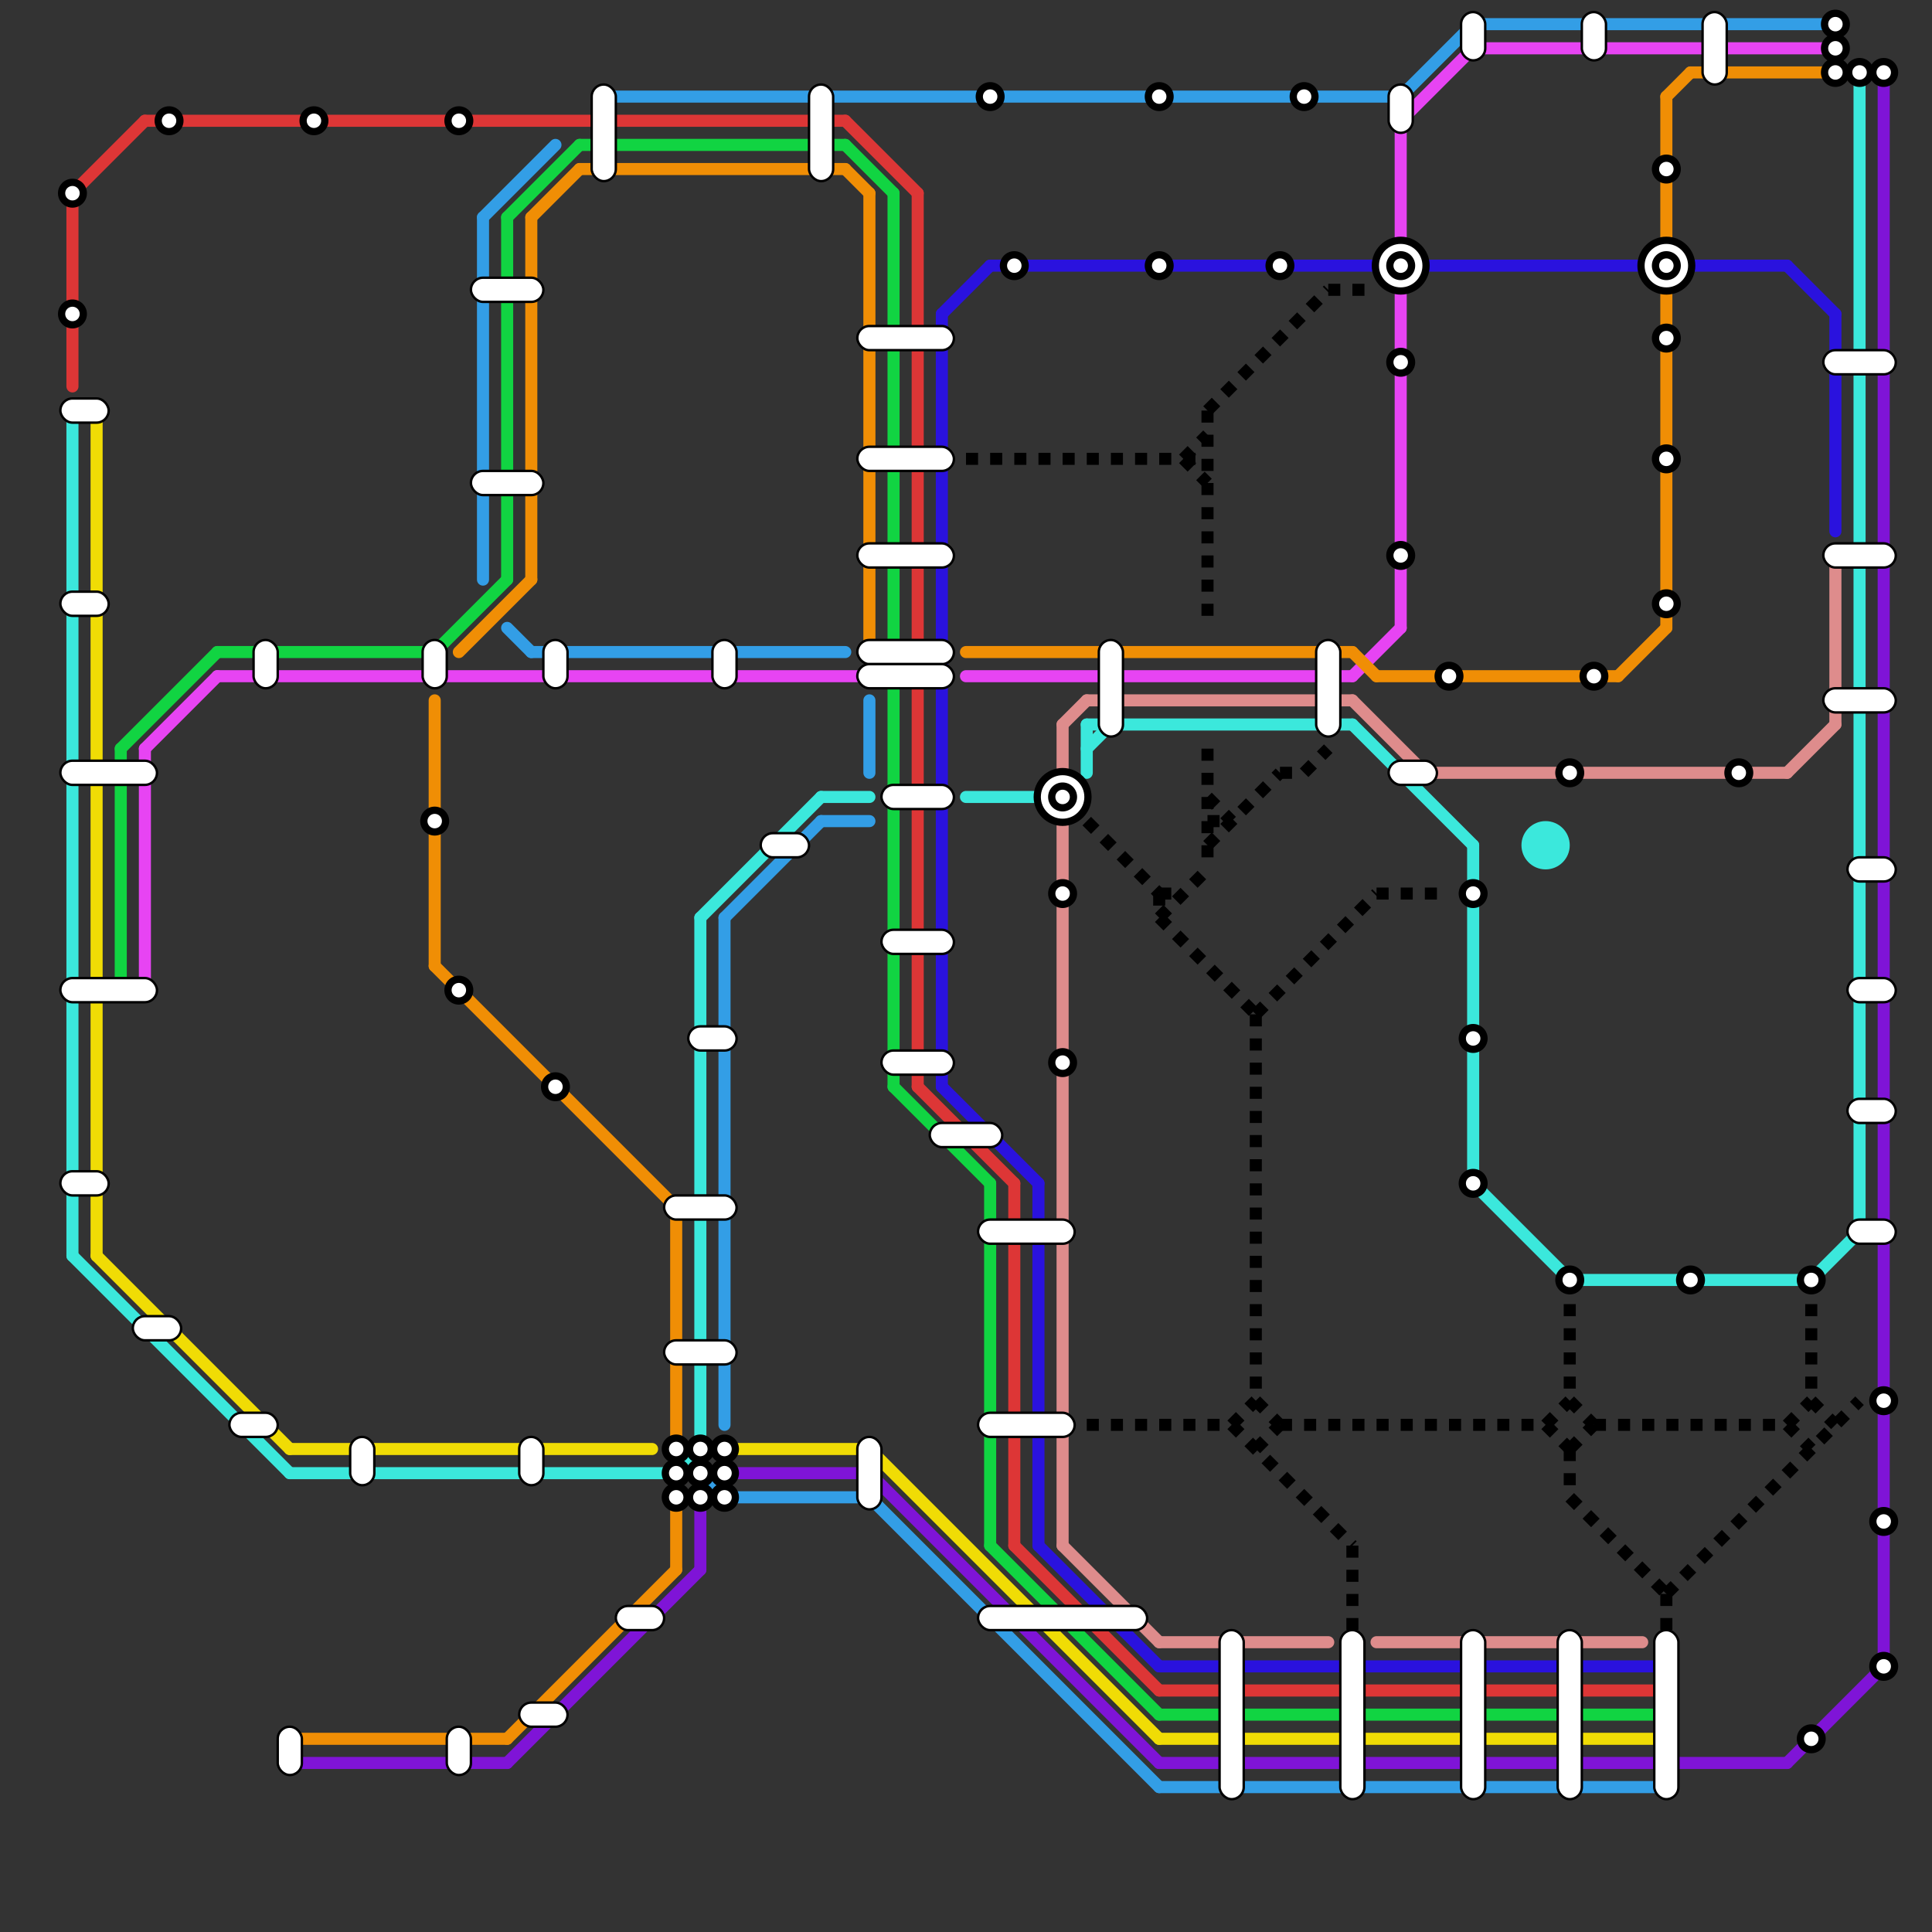 
<svg version="1.1" xmlns="http://www.w3.org/2000/svg" viewBox="0 0 80 80">
<rect x="0" y="0" width="80" height="80" fill="#333333" stroke="none"/>
<style>text { font: 1px Helvetica; font-weight: 600; white-space: pre; dominant-baseline: central; } line { stroke-width: 1; fill: none; stroke-linecap: round; stroke-linejoin: round; } .c0 { stroke: #11d442 } .c1 { stroke: #dd3636 } .c2 { stroke: #2a12de } .c3 { stroke: #de8c8c } .c4 { stroke: #e744f3 } .c5 { stroke: #f0dc05 } .c6 { stroke: #f08e05 } .c7 { stroke: #7f14d7 } .c8 { stroke: #000000 } .c9 { stroke: #3be8dc } .c10 { stroke: #339ee6 } .w3 { stroke-width: .5; }.l2 { stroke-dasharray: .5 .5; stroke-linecap: butt; }</style><defs><g id="ct-xf"><circle r="0.5" fill="#fff" stroke="#000" stroke-width="0.2"/></g><g id="ct"><circle r="0.5" fill="#fff" stroke="#000" stroke-width="0.1"/></g><g id="wm-xf"><circle r="1.2" fill="#000"/><circle r="0.9" fill="#fff"/><circle r="0.6" fill="#000"/><circle r="0.3" fill="#fff"/></g><g id="wm"><circle r="0.6" fill="#000"/><circle r="0.3" fill="#fff"/></g></defs><line class="c0 w3" x1="9" y1="27" x2="18" y2="27"/><line class="c0 w3" x1="5" y1="31" x2="9" y2="27"/><line class="c0 w3" x1="18" y1="27" x2="21" y2="24"/><line class="c0 w3" x1="41" y1="49" x2="41" y2="64"/><line class="c0 w3" x1="37" y1="8" x2="37" y2="45"/><line class="c0 w3" x1="48" y1="71" x2="69" y2="71"/><line class="c0 w3" x1="21" y1="9" x2="24" y2="6"/><line class="c0 w3" x1="24" y1="6" x2="35" y2="6"/><line class="c0 w3" x1="21" y1="9" x2="21" y2="24"/><line class="c0 w3" x1="35" y1="6" x2="37" y2="8"/><line class="c0 w3" x1="5" y1="31" x2="5" y2="41"/><line class="c0 w3" x1="37" y1="45" x2="41" y2="49"/><line class="c0 w3" x1="41" y1="64" x2="48" y2="71"/><line class="c1 w3" x1="42" y1="49" x2="42" y2="64"/><line class="c1 w3" x1="38" y1="8" x2="38" y2="45"/><line class="c1 w3" x1="3" y1="8" x2="6" y2="5"/><line class="c1 w3" x1="42" y1="64" x2="48" y2="70"/><line class="c1 w3" x1="48" y1="70" x2="69" y2="70"/><line class="c1 w3" x1="38" y1="45" x2="42" y2="49"/><line class="c1 w3" x1="6" y1="5" x2="35" y2="5"/><line class="c1 w3" x1="35" y1="5" x2="38" y2="8"/><line class="c1 w3" x1="3" y1="8" x2="3" y2="16"/><line class="c2 w3" x1="43" y1="49" x2="43" y2="64"/><line class="c2 w3" x1="39" y1="13" x2="39" y2="45"/><line class="c2 w3" x1="48" y1="69" x2="69" y2="69"/><line class="c2 w3" x1="39" y1="13" x2="41" y2="11"/><line class="c2 w3" x1="39" y1="45" x2="43" y2="49"/><line class="c2 w3" x1="74" y1="11" x2="76" y2="13"/><line class="c2 w3" x1="43" y1="64" x2="48" y2="69"/><line class="c2 w3" x1="76" y1="13" x2="76" y2="22"/><line class="c2 w3" x1="41" y1="11" x2="74" y2="11"/><line class="c3 w3" x1="48" y1="68" x2="55" y2="68"/><line class="c3 w3" x1="44" y1="64" x2="48" y2="68"/><line class="c3 w3" x1="44" y1="30" x2="45" y2="29"/><line class="c3 w3" x1="57" y1="68" x2="68" y2="68"/><line class="c3 w3" x1="74" y1="32" x2="76" y2="30"/><line class="c3 w3" x1="56" y1="29" x2="59" y2="32"/><line class="c3 w3" x1="76" y1="23" x2="76" y2="30"/><line class="c3 w3" x1="44" y1="30" x2="44" y2="64"/><line class="c3 w3" x1="59" y1="32" x2="74" y2="32"/><line class="c3 w3" x1="45" y1="29" x2="56" y2="29"/><line class="c4 w3" x1="40" y1="28" x2="56" y2="28"/><line class="c4 w3" x1="56" y1="28" x2="58" y2="26"/><line class="c4 w3" x1="58" y1="12" x2="58" y2="26"/><line class="c4 w3" x1="61" y1="2" x2="76" y2="2"/><line class="c4 w3" x1="58" y1="5" x2="61" y2="2"/><line class="c4 w3" x1="9" y1="28" x2="36" y2="28"/><line class="c4 w3" x1="6" y1="31" x2="6" y2="41"/><line class="c4 w3" x1="6" y1="31" x2="9" y2="28"/><line class="c4 w3" x1="58" y1="5" x2="58" y2="10"/><line class="c5 w3" x1="4" y1="52" x2="12" y2="60"/><line class="c5 w3" x1="4" y1="17" x2="4" y2="52"/><line class="c5 w3" x1="30" y1="60" x2="36" y2="60"/><line class="c5 w3" x1="36" y1="60" x2="48" y2="72"/><line class="c5 w3" x1="48" y1="72" x2="69" y2="72"/><line class="c5 w3" x1="12" y1="60" x2="27" y2="60"/><line class="c6 w3" x1="28" y1="62" x2="28" y2="65"/><line class="c6 w3" x1="18" y1="40" x2="28" y2="50"/><line class="c6 w3" x1="69" y1="4" x2="70" y2="3"/><line class="c6 w3" x1="70" y1="3" x2="76" y2="3"/><line class="c6 w3" x1="56" y1="27" x2="57" y2="28"/><line class="c6 w3" x1="40" y1="27" x2="56" y2="27"/><line class="c6 w3" x1="69" y1="4" x2="69" y2="10"/><line class="c6 w3" x1="35" y1="7" x2="36" y2="8"/><line class="c6 w3" x1="22" y1="9" x2="24" y2="7"/><line class="c6 w3" x1="69" y1="12" x2="69" y2="26"/><line class="c6 w3" x1="36" y1="8" x2="36" y2="27"/><line class="c6 w3" x1="57" y1="28" x2="67" y2="28"/><line class="c6 w3" x1="12" y1="72" x2="21" y2="72"/><line class="c6 w3" x1="67" y1="28" x2="69" y2="26"/><line class="c6 w3" x1="28" y1="50" x2="28" y2="60"/><line class="c6 w3" x1="22" y1="9" x2="22" y2="24"/><line class="c6 w3" x1="24" y1="7" x2="35" y2="7"/><line class="c6 w3" x1="21" y1="72" x2="28" y2="65"/><line class="c6 w3" x1="18" y1="29" x2="18" y2="40"/><line class="c6 w3" x1="19" y1="27" x2="22" y2="24"/><line class="c7 w3" x1="21" y1="73" x2="29" y2="65"/><line class="c7 w3" x1="48" y1="73" x2="74" y2="73"/><line class="c7 w3" x1="30" y1="61" x2="36" y2="61"/><line class="c7 w3" x1="36" y1="61" x2="48" y2="73"/><line class="c7 w3" x1="74" y1="73" x2="78" y2="69"/><line class="c7 w3" x1="12" y1="73" x2="21" y2="73"/><line class="c7 w3" x1="78" y1="3" x2="78" y2="69"/><line class="c7 w3" x1="29" y1="62" x2="30" y2="61"/><line class="c7 w3" x1="29" y1="62" x2="29" y2="65"/><line class="c8 w3 l2" x1="69" y1="66" x2="77" y2="58"/><line class="c8 w3 l2" x1="48" y1="37" x2="48" y2="38"/><line class="c8 w3 l2" x1="75" y1="54" x2="75" y2="58"/><line class="c8 w3 l2" x1="74" y1="59" x2="75" y2="60"/><line class="c8 w3 l2" x1="57" y1="37" x2="60" y2="37"/><line class="c8 w3 l2" x1="50" y1="17" x2="55" y2="12"/><line class="c8 w3 l2" x1="49" y1="19" x2="50" y2="20"/><line class="c8 w3 l2" x1="53" y1="32" x2="54" y2="32"/><line class="c8 w3 l2" x1="45" y1="59" x2="51" y2="59"/><line class="c8 w3 l2" x1="69" y1="66" x2="69" y2="68"/><line class="c8 w3 l2" x1="53" y1="59" x2="64" y2="59"/><line class="c8 w3 l2" x1="52" y1="42" x2="52" y2="58"/><line class="c8 w3 l2" x1="40" y1="19" x2="50" y2="19"/><line class="c8 w3 l2" x1="64" y1="59" x2="65" y2="58"/><line class="c8 w3 l2" x1="50" y1="34" x2="51" y2="34"/><line class="c8 w3 l2" x1="65" y1="60" x2="66" y2="59"/><line class="c8 w3 l2" x1="51" y1="59" x2="52" y2="58"/><line class="c8 w3 l2" x1="65" y1="62" x2="69" y2="66"/><line class="c8 w3 l2" x1="54" y1="32" x2="55" y2="31"/><line class="c8 w3 l2" x1="66" y1="59" x2="74" y2="59"/><line class="c8 w3 l2" x1="64" y1="59" x2="65" y2="60"/><line class="c8 w3 l2" x1="50" y1="35" x2="53" y2="32"/><line class="c8 w3 l2" x1="52" y1="60" x2="53" y2="59"/><line class="c8 w3 l2" x1="50" y1="33" x2="51" y2="34"/><line class="c8 w3 l2" x1="74" y1="59" x2="75" y2="58"/><line class="c8 w3 l2" x1="75" y1="58" x2="76" y2="59"/><line class="c8 w3 l2" x1="51" y1="59" x2="56" y2="64"/><line class="c8 w3 l2" x1="45" y1="34" x2="48" y2="37"/><line class="c8 w3 l2" x1="65" y1="54" x2="65" y2="58"/><line class="c8 w3 l2" x1="48" y1="38" x2="50" y2="36"/><line class="c8 w3 l2" x1="50" y1="31" x2="50" y2="36"/><line class="c8 w3 l2" x1="65" y1="58" x2="66" y2="59"/><line class="c8 w3 l2" x1="50" y1="17" x2="50" y2="26"/><line class="c8 w3 l2" x1="56" y1="64" x2="56" y2="68"/><line class="c8 w3 l2" x1="49" y1="19" x2="50" y2="18"/><line class="c8 w3 l2" x1="48" y1="37" x2="49" y2="37"/><line class="c8 w3 l2" x1="52" y1="58" x2="53" y2="59"/><line class="c8 w3 l2" x1="55" y1="12" x2="57" y2="12"/><line class="c8 w3 l2" x1="65" y1="60" x2="65" y2="62"/><line class="c8 w3 l2" x1="52" y1="42" x2="57" y2="37"/><line class="c8 w3 l2" x1="48" y1="38" x2="52" y2="42"/><line class="c9 w3" x1="56" y1="30" x2="61" y2="35"/><line class="c9 w3" x1="28" y1="61" x2="29" y2="60"/><line class="c9 w3" x1="29" y1="38" x2="34" y2="33"/><line class="c9 w3" x1="77" y1="3" x2="77" y2="51"/><line class="c9 w3" x1="3" y1="52" x2="12" y2="61"/><line class="c9 w3" x1="45" y1="31" x2="46" y2="30"/><line class="c9 w3" x1="12" y1="61" x2="28" y2="61"/><line class="c9 w3" x1="75" y1="53" x2="77" y2="51"/><line class="c9 w3" x1="34" y1="33" x2="36" y2="33"/><line class="c9 w3" x1="65" y1="53" x2="75" y2="53"/><line class="c9 w3" x1="61" y1="49" x2="65" y2="53"/><line class="c9 w3" x1="45" y1="30" x2="45" y2="32"/><line class="c9 w3" x1="3" y1="17" x2="3" y2="52"/><line class="c9 w3" x1="61" y1="35" x2="61" y2="49"/><line class="c9 w3" x1="29" y1="38" x2="29" y2="60"/><line class="c9 w3" x1="45" y1="30" x2="56" y2="30"/><line class="c9 w3" x1="40" y1="33" x2="43" y2="33"/><circle cx="64" cy="35" r="1" fill="#3be8dc" /><line class="c10 w3" x1="36" y1="62" x2="48" y2="74"/><line class="c10 w3" x1="36" y1="29" x2="36" y2="32"/><line class="c10 w3" x1="30" y1="38" x2="30" y2="59"/><line class="c10 w3" x1="25" y1="4" x2="58" y2="4"/><line class="c10 w3" x1="48" y1="74" x2="69" y2="74"/><line class="c10 w3" x1="30" y1="62" x2="36" y2="62"/><line class="c10 w3" x1="61" y1="1" x2="76" y2="1"/><line class="c10 w3" x1="29" y1="61" x2="30" y2="62"/><line class="c10 w3" x1="22" y1="27" x2="35" y2="27"/><line class="c10 w3" x1="20" y1="9" x2="23" y2="6"/><line class="c10 w3" x1="58" y1="4" x2="61" y2="1"/><line class="c10 w3" x1="21" y1="26" x2="22" y2="27"/><line class="c10 w3" x1="34" y1="34" x2="36" y2="34"/><line class="c10 w3" x1="30" y1="38" x2="34" y2="34"/><line class="c10 w3" x1="20" y1="9" x2="20" y2="24"/>

<use x="3" y="8" href="#wm"/><use x="3" y="13" href="#wm"/><rect x="2.5" y="16.5" width="2" height="1" fill="#fff" stroke="#000" stroke-width="0.1" rx="0.5"/><rect x="2.5" y="24.5" width="2" height="1" fill="#fff" stroke="#000" stroke-width="0.1" rx="0.5"/><rect x="2.5" y="31.5" width="4" height="1" fill="#fff" stroke="#000" stroke-width="0.1" rx="0.5"/><rect x="2.5" y="40.5" width="4" height="1" fill="#fff" stroke="#000" stroke-width="0.1" rx="0.5"/><rect x="2.5" y="48.5" width="2" height="1" fill="#fff" stroke="#000" stroke-width="0.1" rx="0.5"/><rect x="5.5" y="54.5" width="2" height="1" fill="#fff" stroke="#000" stroke-width="0.1" rx="0.5"/><use x="7" y="5" href="#wm"/><rect x="9.5" y="58.5" width="2" height="1" fill="#fff" stroke="#000" stroke-width="0.1" rx="0.5"/><rect x="10.5" y="26.5" width="1" height="2" fill="#fff" stroke="#000" stroke-width="0.1" rx="0.5"/><rect x="11.5" y="71.5" width="1" height="2" fill="#fff" stroke="#000" stroke-width="0.1" rx="0.5"/><use x="13" y="5" href="#wm"/><rect x="14.5" y="59.5" width="1" height="2" fill="#fff" stroke="#000" stroke-width="0.1" rx="0.5"/><rect x="17.5" y="26.5" width="1" height="2" fill="#fff" stroke="#000" stroke-width="0.1" rx="0.5"/><use x="18" y="34" href="#wm"/><use x="19" y="5" href="#wm"/><use x="19" y="41" href="#wm"/><rect x="18.5" y="71.5" width="1" height="2" fill="#fff" stroke="#000" stroke-width="0.1" rx="0.5"/><rect x="19.5" y="11.5" width="3" height="1" fill="#fff" stroke="#000" stroke-width="0.1" rx="0.5"/><rect x="19.5" y="19.5" width="3" height="1" fill="#fff" stroke="#000" stroke-width="0.1" rx="0.5"/><rect x="21.5" y="59.5" width="1" height="2" fill="#fff" stroke="#000" stroke-width="0.1" rx="0.5"/><rect x="21.5" y="70.5" width="2" height="1" fill="#fff" stroke="#000" stroke-width="0.1" rx="0.5"/><rect x="22.5" y="26.5" width="1" height="2" fill="#fff" stroke="#000" stroke-width="0.1" rx="0.5"/><use x="23" y="45" href="#wm"/><rect x="24.5" y="3.5" width="1" height="4" fill="#fff" stroke="#000" stroke-width="0.1" rx="0.5"/><rect x="25.5" y="66.5" width="2" height="1" fill="#fff" stroke="#000" stroke-width="0.1" rx="0.5"/><rect x="27.5" y="49.5" width="3" height="1" fill="#fff" stroke="#000" stroke-width="0.1" rx="0.5"/><rect x="27.5" y="55.5" width="3" height="1" fill="#fff" stroke="#000" stroke-width="0.1" rx="0.5"/><use x="28" y="60" href="#wm"/><use x="28" y="61" href="#wm"/><use x="28" y="62" href="#wm"/><rect x="28.5" y="42.5" width="2" height="1" fill="#fff" stroke="#000" stroke-width="0.1" rx="0.5"/><use x="29" y="60" href="#wm"/><use x="29" y="61" href="#wm"/><use x="29" y="62" href="#wm"/><rect x="29.5" y="26.5" width="1" height="2" fill="#fff" stroke="#000" stroke-width="0.1" rx="0.5"/><use x="30" y="60" href="#wm"/><use x="30" y="61" href="#wm"/><use x="30" y="62" href="#wm"/><rect x="31.5" y="34.5" width="2" height="1" fill="#fff" stroke="#000" stroke-width="0.1" rx="0.5"/><rect x="33.5" y="3.5" width="1" height="4" fill="#fff" stroke="#000" stroke-width="0.1" rx="0.5"/><rect x="35.5" y="13.5" width="4" height="1" fill="#fff" stroke="#000" stroke-width="0.1" rx="0.5"/><rect x="35.5" y="18.5" width="4" height="1" fill="#fff" stroke="#000" stroke-width="0.1" rx="0.5"/><rect x="35.5" y="22.5" width="4" height="1" fill="#fff" stroke="#000" stroke-width="0.1" rx="0.5"/><rect x="35.5" y="26.5" width="4" height="1" fill="#fff" stroke="#000" stroke-width="0.1" rx="0.5"/><rect x="35.5" y="27.5" width="4" height="1" fill="#fff" stroke="#000" stroke-width="0.1" rx="0.5"/><rect x="35.5" y="59.5" width="1" height="3" fill="#fff" stroke="#000" stroke-width="0.1" rx="0.5"/><rect x="36.5" y="32.5" width="3" height="1" fill="#fff" stroke="#000" stroke-width="0.1" rx="0.5"/><rect x="36.5" y="38.5" width="3" height="1" fill="#fff" stroke="#000" stroke-width="0.1" rx="0.5"/><rect x="36.5" y="43.5" width="3" height="1" fill="#fff" stroke="#000" stroke-width="0.1" rx="0.5"/><rect x="38.5" y="46.5" width="3" height="1" fill="#fff" stroke="#000" stroke-width="0.1" rx="0.5"/><use x="41" y="4" href="#wm"/><rect x="40.5" y="50.5" width="4" height="1" fill="#fff" stroke="#000" stroke-width="0.1" rx="0.5"/><rect x="40.5" y="58.5" width="4" height="1" fill="#fff" stroke="#000" stroke-width="0.1" rx="0.5"/><rect x="40.5" y="66.5" width="7" height="1" fill="#fff" stroke="#000" stroke-width="0.1" rx="0.5"/><use x="42" y="11" href="#wm"/><use x="44" y="33" href="#wm-xf"/><use x="44" y="37" href="#wm"/><use x="44" y="44" href="#wm"/><rect x="45.5" y="26.5" width="1" height="4" fill="#fff" stroke="#000" stroke-width="0.1" rx="0.5"/><use x="48" y="4" href="#wm"/><use x="48" y="11" href="#wm"/><rect x="50.5" y="67.5" width="1" height="7" fill="#fff" stroke="#000" stroke-width="0.1" rx="0.5"/><use x="53" y="11" href="#wm"/><use x="54" y="4" href="#wm"/><rect x="54.5" y="26.5" width="1" height="4" fill="#fff" stroke="#000" stroke-width="0.1" rx="0.5"/><rect x="55.5" y="67.5" width="1" height="7" fill="#fff" stroke="#000" stroke-width="0.1" rx="0.5"/><rect x="57.5" y="3.5" width="1" height="2" fill="#fff" stroke="#000" stroke-width="0.1" rx="0.5"/><use x="58" y="11" href="#wm-xf"/><use x="58" y="15" href="#wm"/><use x="58" y="23" href="#wm"/><rect x="57.5" y="31.5" width="2" height="1" fill="#fff" stroke="#000" stroke-width="0.1" rx="0.5"/><use x="60" y="28" href="#wm"/><rect x="60.5" y="0.5" width="1" height="2" fill="#fff" stroke="#000" stroke-width="0.1" rx="0.5"/><use x="61" y="37" href="#wm"/><use x="61" y="43" href="#wm"/><use x="61" y="49" href="#wm"/><rect x="60.5" y="67.5" width="1" height="7" fill="#fff" stroke="#000" stroke-width="0.1" rx="0.5"/><use x="65" y="32" href="#wm"/><use x="65" y="53" href="#wm"/><rect x="64.5" y="67.5" width="1" height="7" fill="#fff" stroke="#000" stroke-width="0.1" rx="0.5"/><rect x="65.5" y="0.5" width="1" height="2" fill="#fff" stroke="#000" stroke-width="0.1" rx="0.5"/><use x="66" y="28" href="#wm"/><use x="69" y="7" href="#wm"/><use x="69" y="11" href="#wm-xf"/><use x="69" y="14" href="#wm"/><use x="69" y="19" href="#wm"/><use x="69" y="25" href="#wm"/><rect x="68.5" y="67.5" width="1" height="7" fill="#fff" stroke="#000" stroke-width="0.1" rx="0.5"/><use x="70" y="53" href="#wm"/><rect x="70.5" y="0.5" width="1" height="3" fill="#fff" stroke="#000" stroke-width="0.1" rx="0.5"/><use x="72" y="32" href="#wm"/><use x="75" y="53" href="#wm"/><use x="75" y="72" href="#wm"/><use x="76" y="1" href="#wm"/><use x="76" y="2" href="#wm"/><use x="76" y="3" href="#wm"/><rect x="75.5" y="14.5" width="3" height="1" fill="#fff" stroke="#000" stroke-width="0.1" rx="0.5"/><rect x="75.5" y="22.5" width="3" height="1" fill="#fff" stroke="#000" stroke-width="0.1" rx="0.5"/><rect x="75.5" y="28.5" width="3" height="1" fill="#fff" stroke="#000" stroke-width="0.1" rx="0.5"/><use x="77" y="3" href="#wm"/><rect x="76.5" y="35.5" width="2" height="1" fill="#fff" stroke="#000" stroke-width="0.1" rx="0.5"/><rect x="76.5" y="40.5" width="2" height="1" fill="#fff" stroke="#000" stroke-width="0.1" rx="0.5"/><rect x="76.5" y="45.5" width="2" height="1" fill="#fff" stroke="#000" stroke-width="0.1" rx="0.5"/><rect x="76.5" y="50.5" width="2" height="1" fill="#fff" stroke="#000" stroke-width="0.1" rx="0.5"/><use x="78" y="3" href="#wm"/><use x="78" y="58" href="#wm"/><use x="78" y="63" href="#wm"/><use x="78" y="69" href="#wm"/>
</svg>

